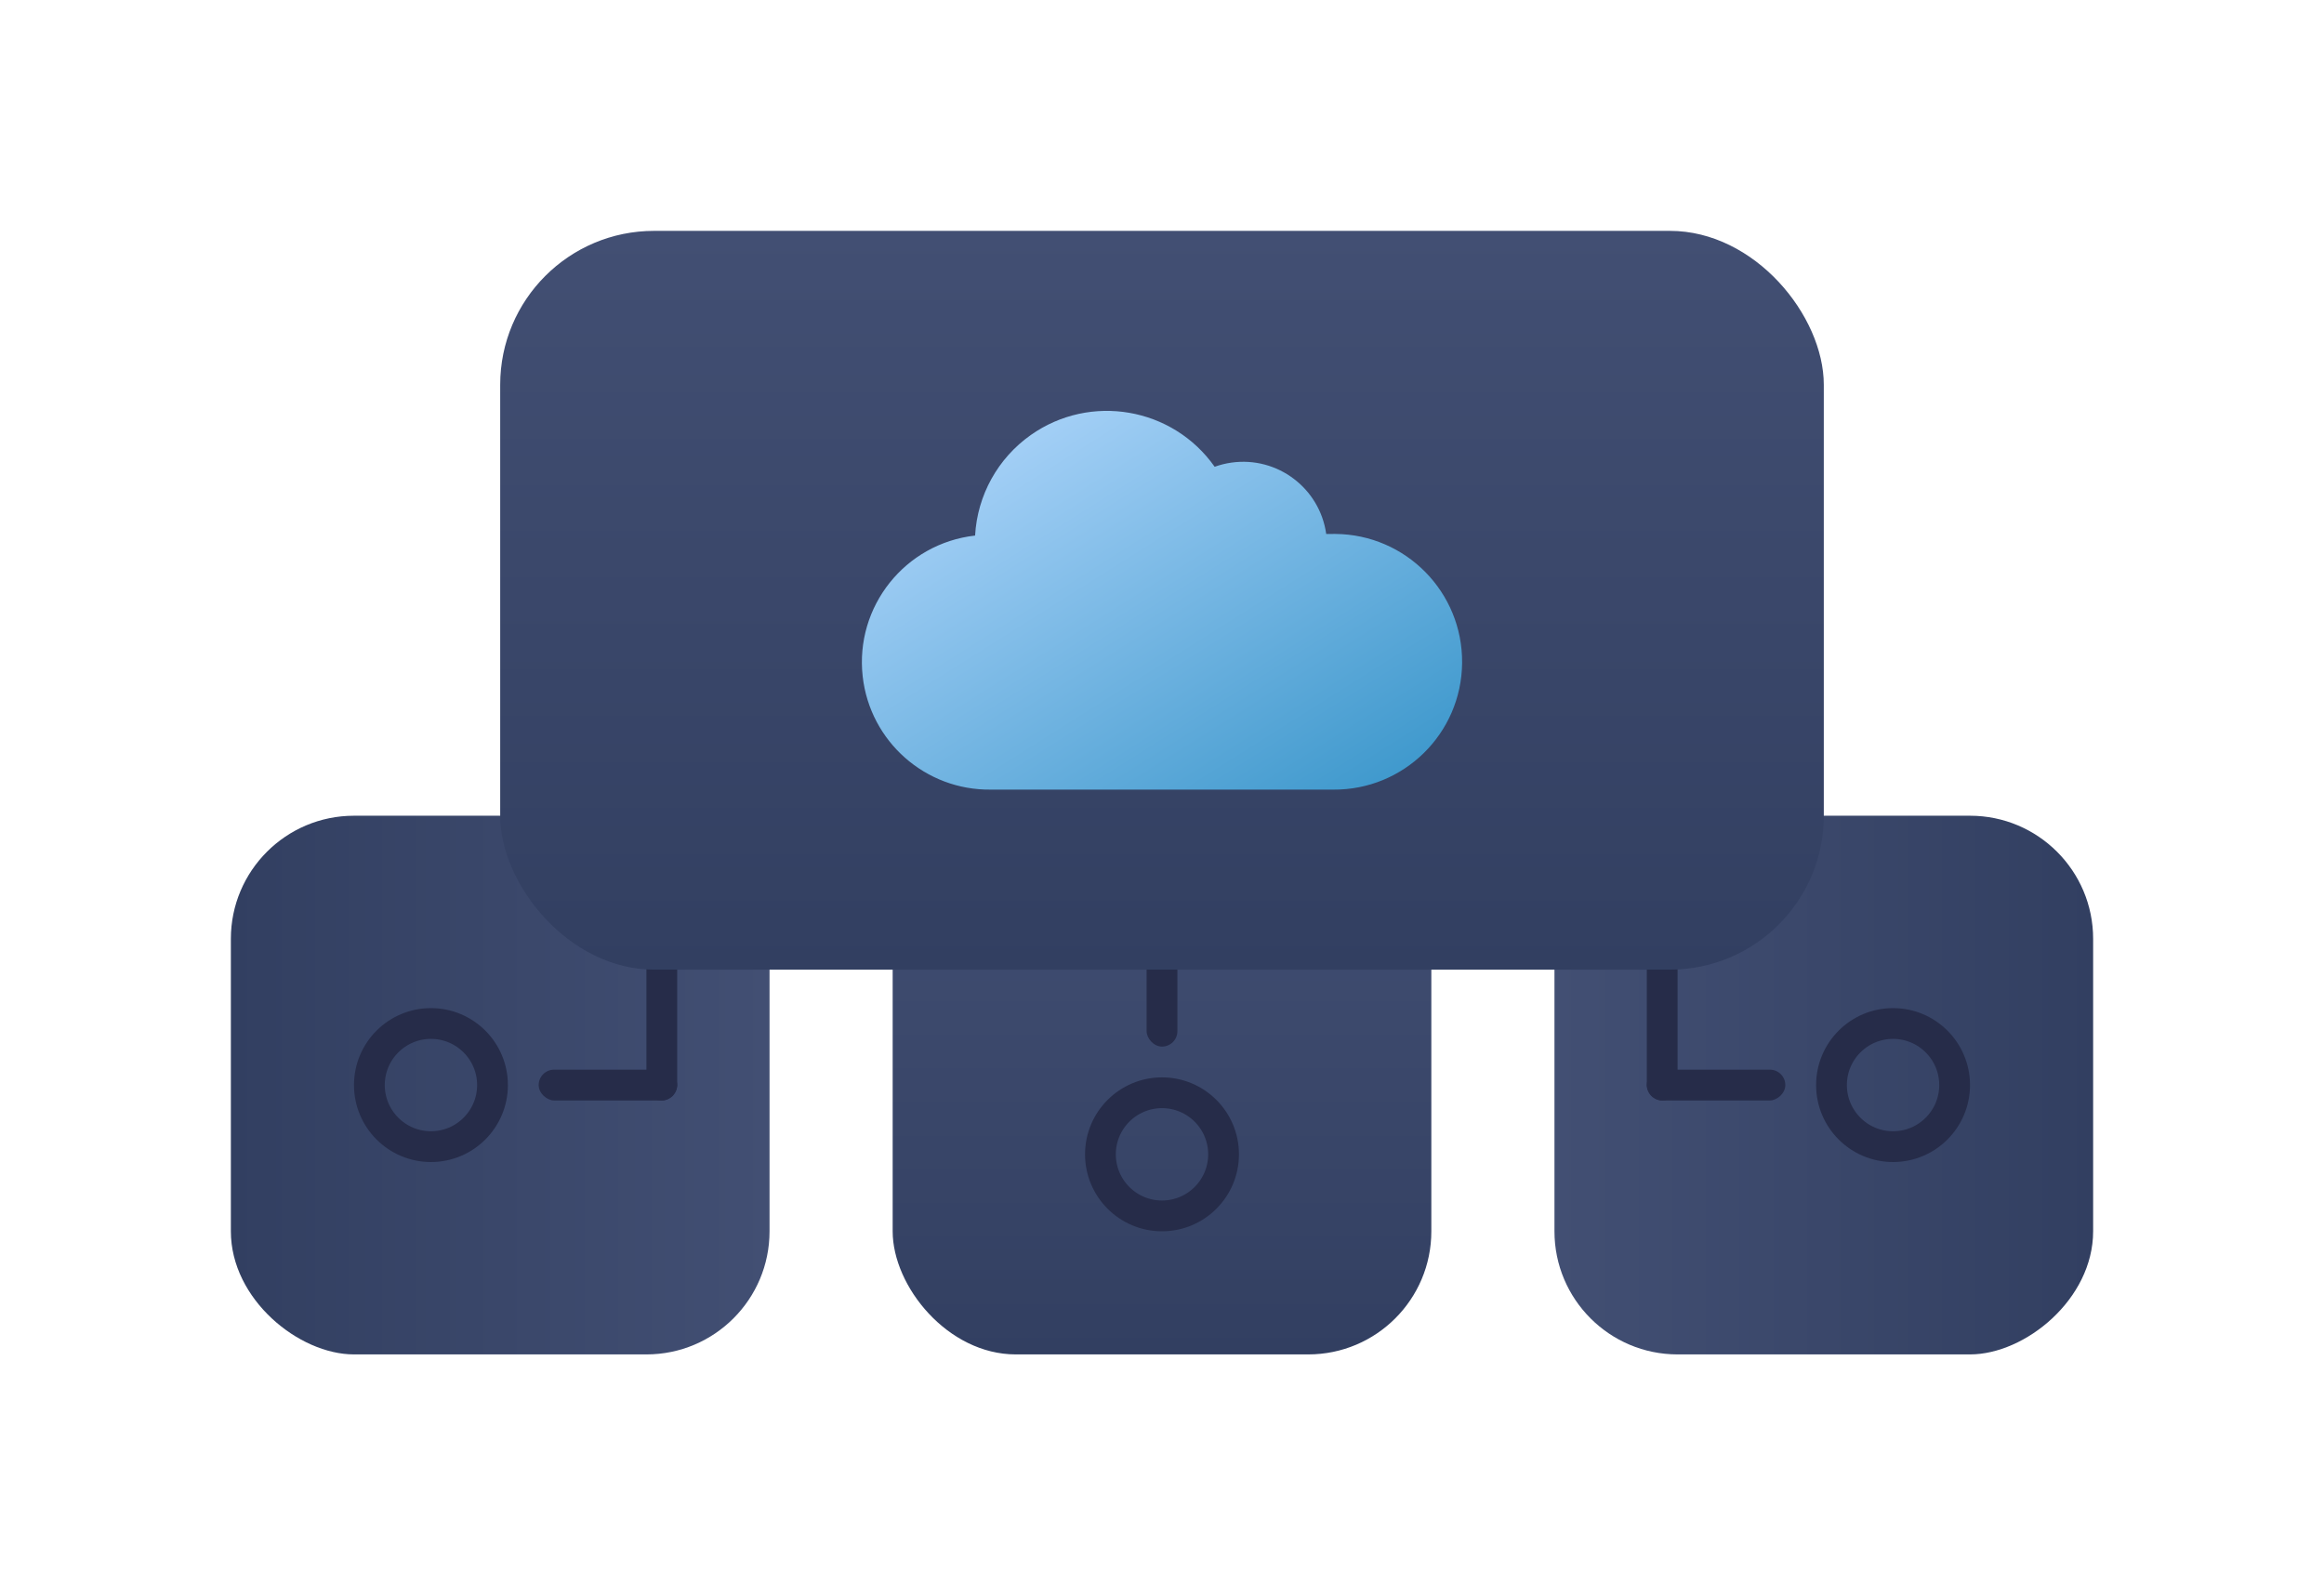 <?xml version="1.0" encoding="UTF-8"?> <svg xmlns="http://www.w3.org/2000/svg" width="302" height="206" viewBox="0 0 302 206" fill="none"> <g filter="url(#filter0_d_1159_14219)"> <g clip-path="url(#clip0_1159_14219)"> <rect x="116" y="96" width="70" height="70" rx="16" fill="url(#paint0_linear_1159_14219)"></rect> <circle cx="151" cy="140" r="8" stroke="#262C49" stroke-width="4"></circle> <rect x="149" y="92" width="4" height="34" rx="2" fill="#262C49"></rect> </g> </g> <g filter="url(#filter1_d_1159_14219)"> <rect x="202" y="166" width="70" height="70" rx="16" transform="rotate(-90 202 166)" fill="url(#paint1_linear_1159_14219)"></rect> <circle cx="246" cy="131" r="8" transform="rotate(-90 246 131)" stroke="#262C49" stroke-width="4"></circle> <rect x="214" y="133" width="4" height="18" rx="2" transform="rotate(-90 214 133)" fill="#262C49"></rect> <rect x="218" y="133" width="4" height="22" rx="2" transform="rotate(180 218 133)" fill="#262C49"></rect> </g> <g filter="url(#filter2_d_1159_14219)"> <rect width="70" height="70" rx="16" transform="matrix(4.37114e-08 -1 -1 -4.37114e-08 100 166)" fill="url(#paint2_linear_1159_14219)"></rect> <circle cx="10" cy="10" r="8" transform="matrix(4.37114e-08 -1 -1 -4.37114e-08 66 141)" stroke="#262C49" stroke-width="4"></circle> <rect width="4" height="18" rx="2" transform="matrix(4.37114e-08 -1 -1 -4.37114e-08 88 133)" fill="#262C49"></rect> <rect width="4" height="22" rx="2" transform="matrix(1 8.74228e-08 8.74228e-08 -1 84 133)" fill="#262C49"></rect> </g> <g filter="url(#filter3_d_1159_14219)"> <rect x="65" y="20" width="172" height="96" rx="20" fill="url(#paint3_linear_1159_14219)"></rect> <g clip-path="url(#clip1_1159_14219)"> <path d="M173.245 59.387H172.34C171.5 53.425 165.985 49.273 160.023 50.115C159.28 50.22 158.55 50.401 157.843 50.655C152.384 42.917 141.686 41.069 133.948 46.529C129.666 49.55 127.001 54.362 126.712 59.594C117.624 60.615 111.084 68.809 112.105 77.897C113.055 86.357 120.266 92.719 128.778 92.607H173.245C182.42 92.685 189.921 85.312 189.999 76.137C190.077 66.962 182.704 59.461 173.53 59.383C173.434 59.382 173.339 59.382 173.245 59.383V59.387H173.245Z" fill="url(#paint4_linear_1159_14219)"></path> </g> </g> <defs> <filter id="filter0_d_1159_14219" x="86" y="76" width="130" height="130" filterUnits="userSpaceOnUse" color-interpolation-filters="sRGB"> <feFlood flood-opacity="0" result="BackgroundImageFix"></feFlood> <feColorMatrix in="SourceAlpha" type="matrix" values="0 0 0 0 0 0 0 0 0 0 0 0 0 0 0 0 0 0 127 0" result="hardAlpha"></feColorMatrix> <feOffset dy="10"></feOffset> <feGaussianBlur stdDeviation="15"></feGaussianBlur> <feComposite in2="hardAlpha" operator="out"></feComposite> <feColorMatrix type="matrix" values="0 0 0 0 0 0 0 0 0 0 0 0 0 0 0 0 0 0 0.2 0"></feColorMatrix> <feBlend mode="normal" in2="BackgroundImageFix" result="effect1_dropShadow_1159_14219"></feBlend> <feBlend mode="normal" in="SourceGraphic" in2="effect1_dropShadow_1159_14219" result="shape"></feBlend> </filter> <filter id="filter1_d_1159_14219" x="172" y="76" width="130" height="130" filterUnits="userSpaceOnUse" color-interpolation-filters="sRGB"> <feFlood flood-opacity="0" result="BackgroundImageFix"></feFlood> <feColorMatrix in="SourceAlpha" type="matrix" values="0 0 0 0 0 0 0 0 0 0 0 0 0 0 0 0 0 0 127 0" result="hardAlpha"></feColorMatrix> <feOffset dy="10"></feOffset> <feGaussianBlur stdDeviation="15"></feGaussianBlur> <feComposite in2="hardAlpha" operator="out"></feComposite> <feColorMatrix type="matrix" values="0 0 0 0 0 0 0 0 0 0 0 0 0 0 0 0 0 0 0.2 0"></feColorMatrix> <feBlend mode="normal" in2="BackgroundImageFix" result="effect1_dropShadow_1159_14219"></feBlend> <feBlend mode="normal" in="SourceGraphic" in2="effect1_dropShadow_1159_14219" result="shape"></feBlend> </filter> <filter id="filter2_d_1159_14219" x="0" y="76" width="130" height="130" filterUnits="userSpaceOnUse" color-interpolation-filters="sRGB"> <feFlood flood-opacity="0" result="BackgroundImageFix"></feFlood> <feColorMatrix in="SourceAlpha" type="matrix" values="0 0 0 0 0 0 0 0 0 0 0 0 0 0 0 0 0 0 127 0" result="hardAlpha"></feColorMatrix> <feOffset dy="10"></feOffset> <feGaussianBlur stdDeviation="15"></feGaussianBlur> <feComposite in2="hardAlpha" operator="out"></feComposite> <feColorMatrix type="matrix" values="0 0 0 0 0 0 0 0 0 0 0 0 0 0 0 0 0 0 0.2 0"></feColorMatrix> <feBlend mode="normal" in2="BackgroundImageFix" result="effect1_dropShadow_1159_14219"></feBlend> <feBlend mode="normal" in="SourceGraphic" in2="effect1_dropShadow_1159_14219" result="shape"></feBlend> </filter> <filter id="filter3_d_1159_14219" x="35" y="0" width="232" height="156" filterUnits="userSpaceOnUse" color-interpolation-filters="sRGB"> <feFlood flood-opacity="0" result="BackgroundImageFix"></feFlood> <feColorMatrix in="SourceAlpha" type="matrix" values="0 0 0 0 0 0 0 0 0 0 0 0 0 0 0 0 0 0 127 0" result="hardAlpha"></feColorMatrix> <feOffset dy="10"></feOffset> <feGaussianBlur stdDeviation="15"></feGaussianBlur> <feComposite in2="hardAlpha" operator="out"></feComposite> <feColorMatrix type="matrix" values="0 0 0 0 0 0 0 0 0 0 0 0 0 0 0 0 0 0 0.3 0"></feColorMatrix> <feBlend mode="normal" in2="BackgroundImageFix" result="effect1_dropShadow_1159_14219"></feBlend> <feBlend mode="normal" in="SourceGraphic" in2="effect1_dropShadow_1159_14219" result="shape"></feBlend> </filter> <linearGradient id="paint0_linear_1159_14219" x1="151" y1="96" x2="151" y2="166" gradientUnits="userSpaceOnUse"> <stop stop-color="#424F73"></stop> <stop offset="1" stop-color="#323F61"></stop> </linearGradient> <linearGradient id="paint1_linear_1159_14219" x1="237" y1="166" x2="237" y2="236" gradientUnits="userSpaceOnUse"> <stop stop-color="#424F73"></stop> <stop offset="1" stop-color="#323F61"></stop> </linearGradient> <linearGradient id="paint2_linear_1159_14219" x1="35" y1="0" x2="35" y2="70" gradientUnits="userSpaceOnUse"> <stop stop-color="#424F73"></stop> <stop offset="1" stop-color="#323F61"></stop> </linearGradient> <linearGradient id="paint3_linear_1159_14219" x1="151" y1="20" x2="151" y2="116" gradientUnits="userSpaceOnUse"> <stop stop-color="#424F73"></stop> <stop offset="1" stop-color="#323F61"></stop> </linearGradient> <linearGradient id="paint4_linear_1159_14219" x1="112" y1="43.392" x2="156.423" y2="113.795" gradientUnits="userSpaceOnUse"> <stop stop-color="#B9DBFF"></stop> <stop offset="1" stop-color="#3694C9"></stop> </linearGradient> <clipPath id="clip0_1159_14219"> <rect x="116" y="96" width="70" height="70" rx="16" fill="white"></rect> </clipPath> <clipPath id="clip1_1159_14219"> <rect width="78" height="78" fill="white" transform="translate(112 29)"></rect> </clipPath> </defs> </svg> 